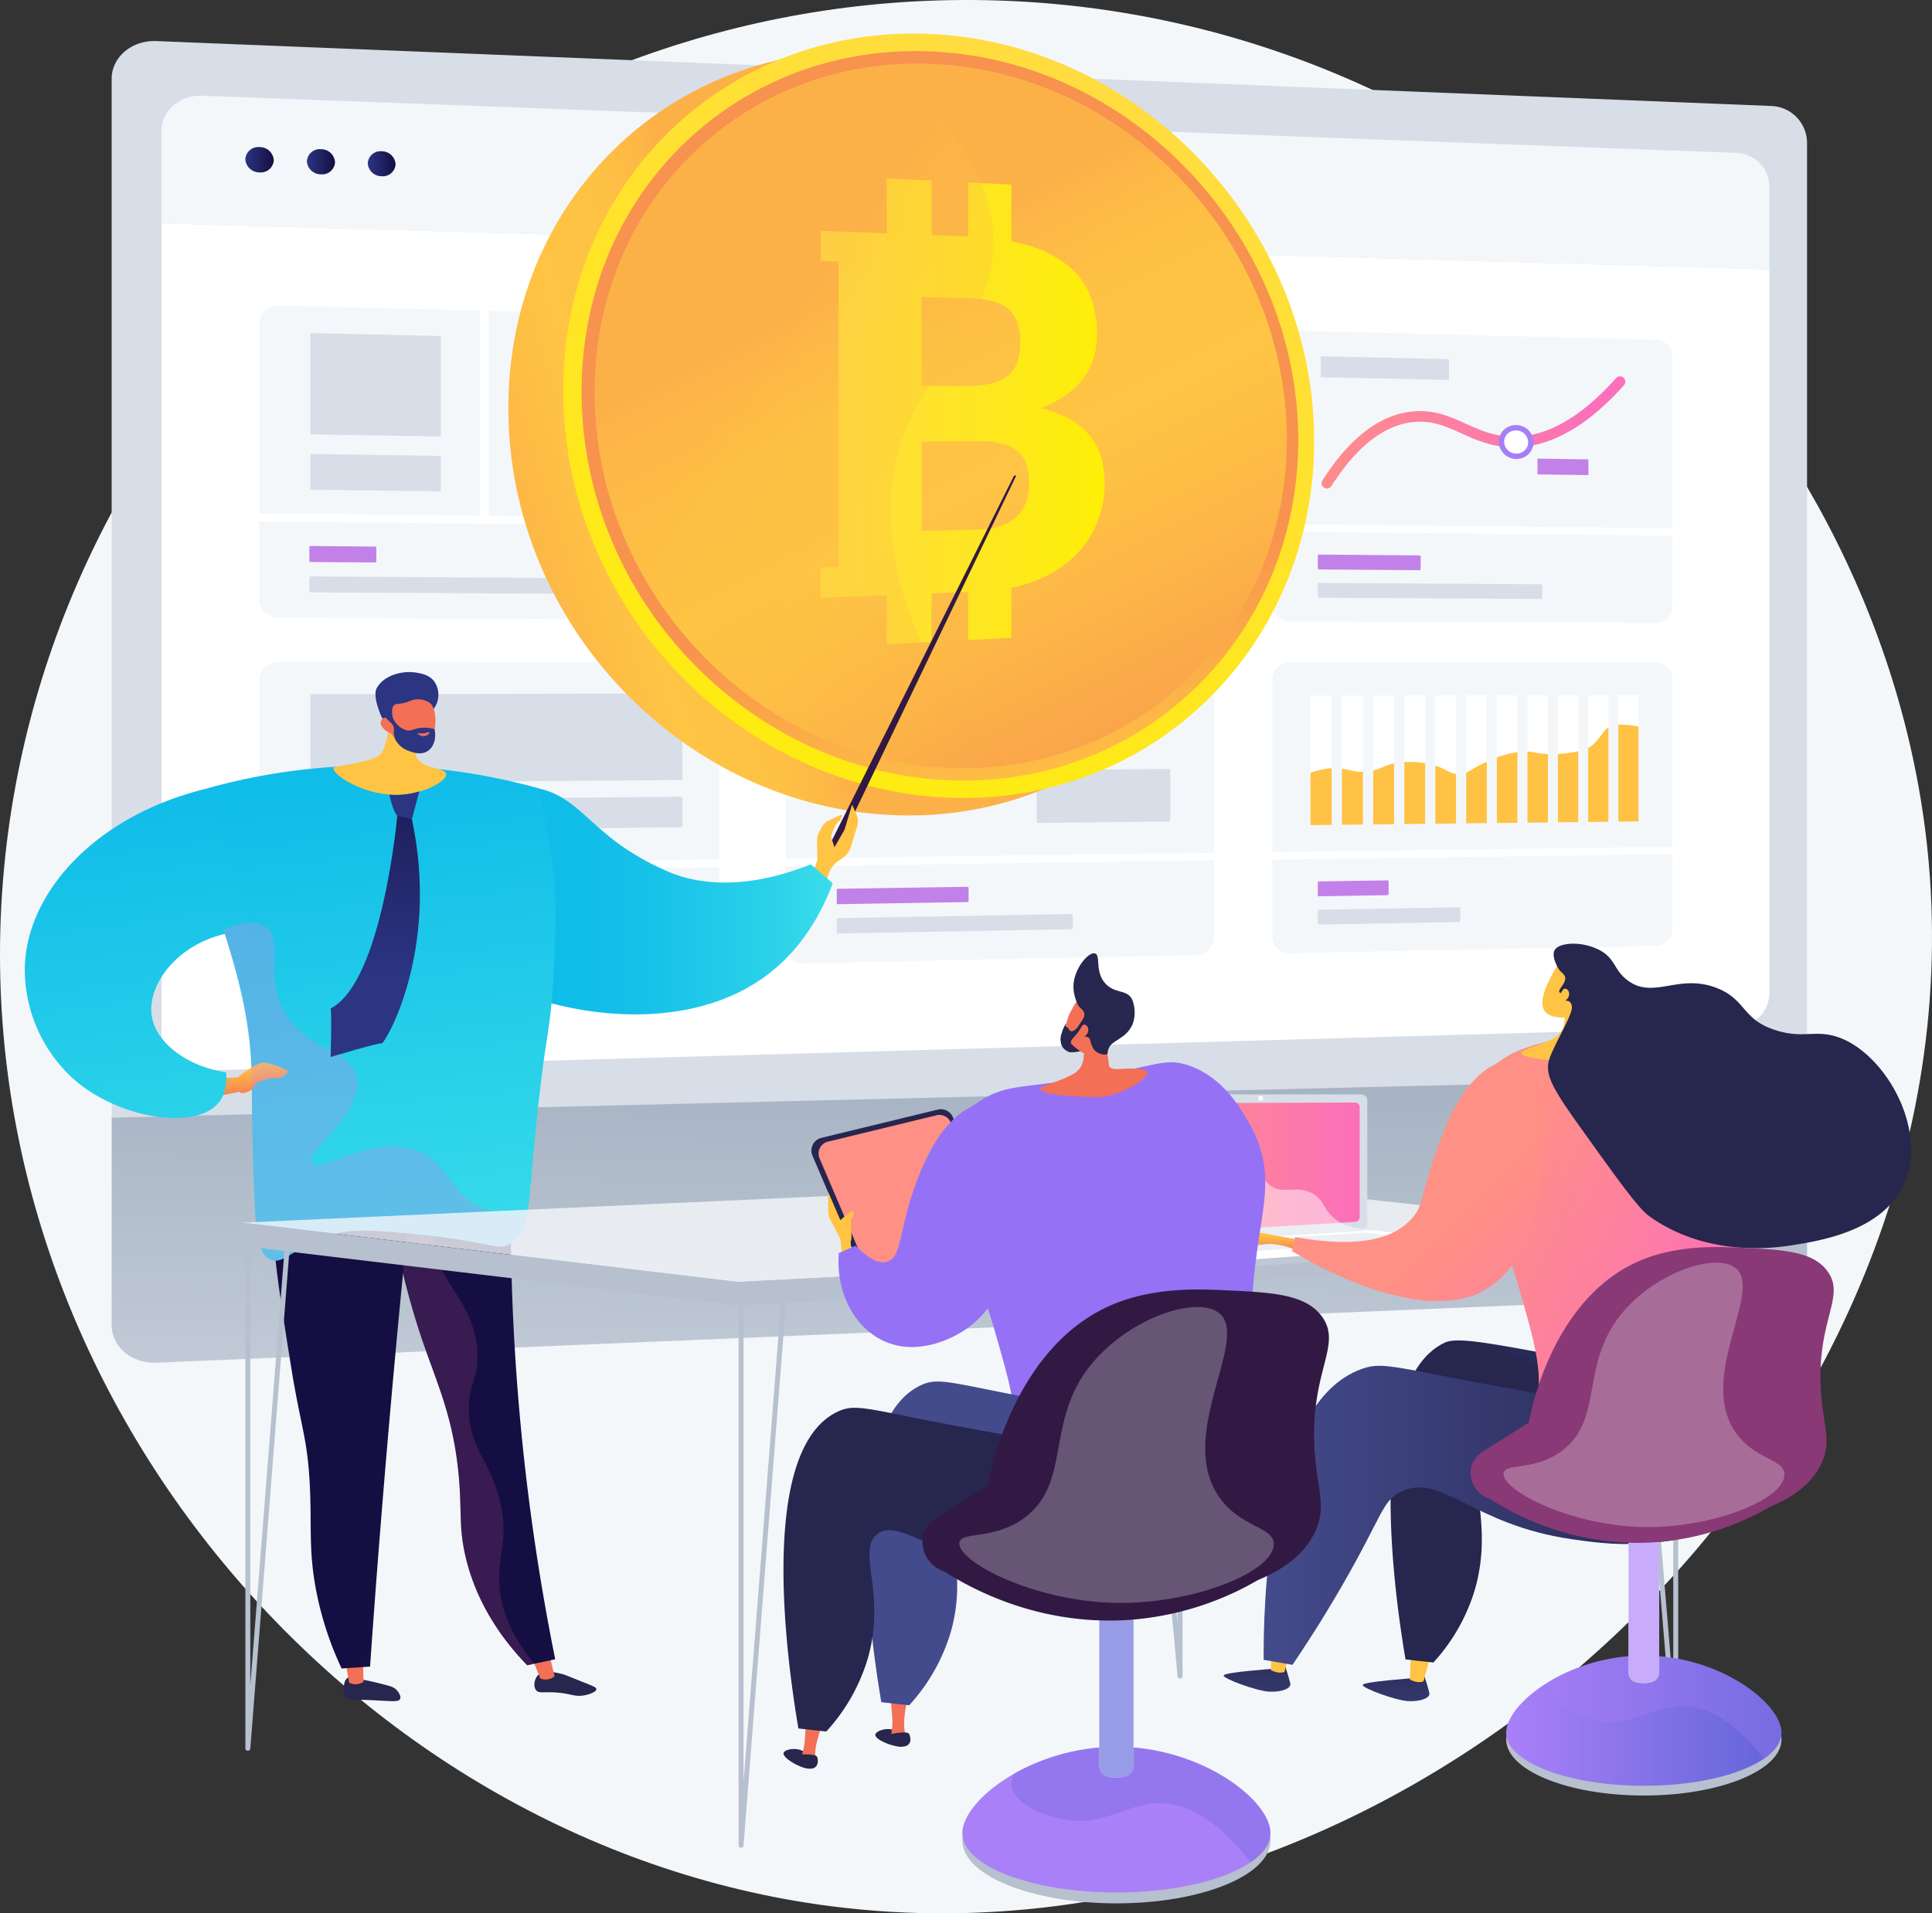 <svg xmlns="http://www.w3.org/2000/svg" xmlns:xlink="http://www.w3.org/1999/xlink" width="530" height="525.002" viewBox="0 0 530 525.002">
  <rect x="0" y="0" width="530" height="525.002" fill="#333333" stroke="none"/>
  <defs>
    <linearGradient id="linear-gradient" y1="0.5" x2="1" y2="0.5" gradientUnits="objectBoundingBox">
      <stop offset="0" stop-color="#2b3582"/>
      <stop offset="1" stop-color="#150e42"/>
    </linearGradient>
    <linearGradient id="linear-gradient-2" x1="0" y1="0.5" x2="1" y2="0.5" xlink:href="#linear-gradient"/>
    <linearGradient id="linear-gradient-3" x1="0" y1="0.5" x2="1" y2="0.5" xlink:href="#linear-gradient"/>
    <linearGradient id="linear-gradient-4" x1="-0.098" y1="1.141" x2="0.896" y2="1.141" gradientUnits="objectBoundingBox">
      <stop offset="0" stop-color="#ff9085"/>
      <stop offset="1" stop-color="#fb6fbb"/>
    </linearGradient>
    <linearGradient id="linear-gradient-5" x1="-0.185" y1="0.949" x2="0.809" y2="0.949" xlink:href="#linear-gradient-4"/>
    <clipPath id="clip-path">
      <path id="Path_35395" data-name="Path 35395" d="M1730.256,1715.043v19.191l50.308.61v-24.509c-13.338-6.247-20.842-5.7-25.247-3.987-4.951,1.928-7.817,6.05-16.065,7.911A34.63,34.63,0,0,1,1730.256,1715.043Z" fill="none"/>
    </clipPath>
    <linearGradient id="linear-gradient-6" x1="-1.64" y1="0.633" x2="2.574" y2="2.359" xlink:href="#linear-gradient-4"/>
    <linearGradient id="linear-gradient-7" x1="-2.263" y1="0.435" x2="1.926" y2="1.592" xlink:href="#linear-gradient-4"/>
    <linearGradient id="linear-gradient-8" x1="-3.27" y1="0.133" x2="0.943" y2="1.441" xlink:href="#linear-gradient-4"/>
    <clipPath id="clip-path-2">
      <path id="Path_35422" data-name="Path 35422" d="M1944.889,1812.948c4.955-3.181,8.922-3.776,11.708-3.682,3.526.119,4.658,1.324,8.479.916,3.9-.416,4.2-1.829,8.554-2.443a24.518,24.518,0,0,1,8.4.375c4.985,1.094,5.178,2.824,8.254,2.744,2.836-.073,3.046-1.555,8.661-3.827a26.131,26.131,0,0,1,8.4-2.308c3.57-.255,3.824.7,8.362.7a36.532,36.532,0,0,0,8.215-1.012c4.835-1.073,5.459-6.522,8.723-6.946a19.694,19.694,0,0,1,8.681.911v27.615L1945,1827.129Q1944.946,1820.038,1944.889,1812.948Z" fill="none"/>
    </clipPath>
    <linearGradient id="linear-gradient-9" x1="-0.075" y1="1.352" x2="0.919" y2="1.352" xlink:href="#linear-gradient-4"/>
    <linearGradient id="linear-gradient-10" x1="0.367" y1="1.959" x2="0.585" y2="-0.596" gradientUnits="objectBoundingBox">
      <stop offset="0.011" stop-color="#d8dee8"/>
      <stop offset="1" stop-color="#97a6b7"/>
    </linearGradient>
    <linearGradient id="linear-gradient-11" x1="0.329" y1="0.554" x2="-0.255" y2="0.738" gradientUnits="objectBoundingBox">
      <stop offset="0" stop-color="#fcb148"/>
      <stop offset="0.052" stop-color="#fdb946"/>
      <stop offset="0.142" stop-color="#fec144"/>
      <stop offset="0.318" stop-color="#ffc444"/>
      <stop offset="0.485" stop-color="#fdb946"/>
      <stop offset="0.775" stop-color="#f99c4c"/>
      <stop offset="0.866" stop-color="#f8924f"/>
      <stop offset="1" stop-color="#f8924f"/>
    </linearGradient>
    <linearGradient id="linear-gradient-12" x1="0.727" y1="0.007" x2="0.207" y2="1.135" gradientUnits="objectBoundingBox">
      <stop offset="0" stop-color="#ffdb44"/>
      <stop offset="1" stop-color="#feef06"/>
    </linearGradient>
    <linearGradient id="linear-gradient-13" x1="0.636" y1="1.231" x2="0.531" y2="0.666" xlink:href="#linear-gradient-11"/>
    <linearGradient id="linear-gradient-14" x1="0.409" y1="0.31" x2="0.858" y2="1.247" xlink:href="#linear-gradient-11"/>
    <linearGradient id="linear-gradient-15" x1="0" y1="0.5" x2="1" y2="0.5" xlink:href="#linear-gradient-12"/>
    <linearGradient id="linear-gradient-16" x1="0.464" y1="0.369" x2="1.215" y2="1.306" xlink:href="#linear-gradient-11"/>
    <linearGradient id="linear-gradient-17" x1="-37.911" y1="-8.026" x2="-39.605" y2="-7.015" gradientUnits="objectBoundingBox">
      <stop offset="0" stop-color="#311944"/>
      <stop offset="1" stop-color="#a03976"/>
    </linearGradient>
    <linearGradient id="linear-gradient-18" x1="-179.522" y1="-39.286" x2="-183.425" y2="-37.418" gradientUnits="objectBoundingBox">
      <stop offset="0" stop-color="#ffc444"/>
      <stop offset="0.996" stop-color="#f36f56"/>
    </linearGradient>
    <linearGradient id="linear-gradient-19" x1="0.396" y1="0.5" x2="1.396" y2="0.5" gradientUnits="objectBoundingBox">
      <stop offset="0" stop-color="#10bde9"/>
      <stop offset="0.183" stop-color="#17c2e9"/>
      <stop offset="0.454" stop-color="#2bd1e9"/>
      <stop offset="0.778" stop-color="#4beae9"/>
      <stop offset="1" stop-color="#66ffe9"/>
    </linearGradient>
    <linearGradient id="linear-gradient-20" x1="-46.831" y1="13.252" x2="-45.841" y2="13.252" gradientUnits="objectBoundingBox">
      <stop offset="0" stop-color="#444b8c"/>
      <stop offset="0.996" stop-color="#26264f"/>
    </linearGradient>
    <linearGradient id="linear-gradient-21" x1="-228.906" y1="5.175" x2="-227.599" y2="3.376" xlink:href="#linear-gradient-18"/>
    <linearGradient id="linear-gradient-22" x1="-61.282" y1="17.166" x2="-60.316" y2="17.166" xlink:href="#linear-gradient-20"/>
    <linearGradient id="linear-gradient-23" x1="-181.756" y1="10.631" x2="-180.697" y2="8.742" xlink:href="#linear-gradient-18"/>
    <linearGradient id="linear-gradient-24" x1="8.424" y1="0.24" x2="7.496" y2="-0.423" xlink:href="#linear-gradient"/>
    <linearGradient id="linear-gradient-25" x1="9.425" y1="0.248" x2="8.369" y2="-0.425" gradientUnits="objectBoundingBox">
      <stop offset="0" stop-color="#311944"/>
      <stop offset="1" stop-color="#893976"/>
    </linearGradient>
    <linearGradient id="linear-gradient-26" x1="2.015" y1="1.092" x2="0.922" y2="0.441" xlink:href="#linear-gradient"/>
    <linearGradient id="linear-gradient-27" x1="0.491" y1="0.042" x2="0.651" y2="2.065" gradientUnits="objectBoundingBox">
      <stop offset="0" stop-color="#10bde9"/>
      <stop offset="1" stop-color="#66ffe9"/>
    </linearGradient>
    <linearGradient id="linear-gradient-28" x1="18.562" y1="-25.884" x2="18.618" y2="-27.654" xlink:href="#linear-gradient-18"/>
    <linearGradient id="linear-gradient-29" x1="-96.837" y1="-11.412" x2="-97.514" y2="-12.962" xlink:href="#linear-gradient"/>
    <linearGradient id="linear-gradient-30" x1="-19.445" y1="-15.27" x2="-19.481" y2="-12.108" xlink:href="#linear-gradient-18"/>
    <linearGradient id="linear-gradient-31" x1="-115.054" y1="-16.153" x2="-115.858" y2="-18.281" xlink:href="#linear-gradient"/>
    <linearGradient id="linear-gradient-32" x1="-513.011" y1="-227.29" x2="-512.827" y2="-222.391" gradientUnits="objectBoundingBox">
      <stop offset="0" stop-color="#ffc444"/>
      <stop offset="1" stop-color="#f36f56"/>
    </linearGradient>
    <linearGradient id="linear-gradient-33" x1="0.422" y1="0.122" x2="0.581" y2="1.149" xlink:href="#linear-gradient-18"/>
    <linearGradient id="linear-gradient-34" x1="0.459" y1="0.035" x2="0.728" y2="3.081" xlink:href="#linear-gradient-27"/>
    <linearGradient id="linear-gradient-35" x1="0.443" y1="-0.402" x2="0.644" y2="2.561" gradientUnits="objectBoundingBox">
      <stop offset="0.004" stop-color="#e38ddd"/>
      <stop offset="1" stop-color="#9571f6"/>
    </linearGradient>
    <linearGradient id="linear-gradient-36" x1="357.015" y1="-2.676" x2="357.312" y2="2.001" xlink:href="#linear-gradient"/>
    <linearGradient id="linear-gradient-37" x1="119.739" y1="0.663" x2="119.739" y2="-0.546" xlink:href="#linear-gradient"/>
    <linearGradient id="linear-gradient-38" x1="0" y1="0.5" x2="1" y2="0.5" xlink:href="#linear-gradient-4"/>
    <linearGradient id="linear-gradient-39" x1="34.602" y1="-2.57" x2="34.769" y2="2.836" gradientUnits="objectBoundingBox">
      <stop offset="0.004" stop-color="#26264f"/>
      <stop offset="1" stop-color="#444b8c"/>
    </linearGradient>
    <linearGradient id="linear-gradient-40" x1="-85.979" y1="-25.83" x2="-86.094" y2="-32.329" xlink:href="#linear-gradient-18"/>
    <linearGradient id="linear-gradient-41" x1="34.602" y1="-2.57" x2="34.769" y2="2.836" xlink:href="#linear-gradient-39"/>
    <linearGradient id="linear-gradient-42" x1="-85.971" y1="-24.912" x2="-86.086" y2="-31.41" xlink:href="#linear-gradient-18"/>
    <linearGradient id="linear-gradient-43" x1="0.74" y1="-0.103" x2="0.57" y2="0.191" xlink:href="#linear-gradient-20"/>
    <linearGradient id="linear-gradient-44" x1="0" y1="0.5" x2="1" y2="0.5" xlink:href="#linear-gradient-20"/>
    <linearGradient id="linear-gradient-45" x1="0.155" y1="0.296" x2="0.802" y2="0.712" xlink:href="#linear-gradient-4"/>
    <linearGradient id="linear-gradient-46" x1="0.521" y1="0.074" x2="0.461" y2="1.199" xlink:href="#linear-gradient-18"/>
    <linearGradient id="linear-gradient-47" x1="112.44" y1="-14.091" x2="113.621" y2="-12.543" xlink:href="#linear-gradient-18"/>
    <linearGradient id="linear-gradient-48" x1="1218.209" y1="-115.387" x2="1232.53" y2="-101.599" xlink:href="#linear-gradient-18"/>
    <linearGradient id="linear-gradient-49" x1="-0.124" y1="0.253" x2="0.63" y2="0.79" xlink:href="#linear-gradient-4"/>
    <linearGradient id="linear-gradient-50" x1="0.672" y1="0.619" x2="1.587" y2="1.527" xlink:href="#linear-gradient-4"/>
    <linearGradient id="linear-gradient-51" x1="-437.433" y1="-81.687" x2="-436.382" y2="-80.238" xlink:href="#linear-gradient-20"/>
    <linearGradient id="linear-gradient-52" x1="-843.44" y1="66.088" x2="-843.44" y2="64.672" xlink:href="#linear-gradient-18"/>
    <linearGradient id="linear-gradient-53" x1="-554.587" y1="-101.286" x2="-553.254" y2="-99.498" xlink:href="#linear-gradient-20"/>
    <linearGradient id="linear-gradient-54" x1="-434.748" y1="-0.515" x2="-433.654" y2="0.793" xlink:href="#linear-gradient-20"/>
    <linearGradient id="linear-gradient-55" x1="-604.694" y1="96.513" x2="-604.694" y2="95.149" xlink:href="#linear-gradient-18"/>
    <linearGradient id="linear-gradient-56" x1="-540.889" y1="-1.298" x2="-539.529" y2="0.479" xlink:href="#linear-gradient-20"/>
    <linearGradient id="linear-gradient-57" x1="-110.832" y1="0.526" x2="-111.133" y2="-0.06" xlink:href="#linear-gradient-4"/>
    <linearGradient id="linear-gradient-58" x1="-820.963" y1="0.168" x2="-821.653" y2="1.411" xlink:href="#linear-gradient-18"/>
    <linearGradient id="linear-gradient-59" x1="-62.999" y1="0.278" x2="-62.386" y2="0.68" xlink:href="#linear-gradient-35"/>
    <linearGradient id="linear-gradient-60" x1="-75.84" y1="39.471" x2="-74.66" y2="41.019" xlink:href="#linear-gradient-18"/>
    <linearGradient id="linear-gradient-61" x1="-827.07" y1="311.893" x2="-812.75" y2="325.68" xlink:href="#linear-gradient-18"/>
    <linearGradient id="linear-gradient-62" x1="-77.816" y1="0.253" x2="-77.063" y2="0.79" xlink:href="#linear-gradient-35"/>
    <linearGradient id="linear-gradient-63" x1="-114.97" y1="0.574" x2="-113.848" y2="1.364" xlink:href="#linear-gradient-35"/>
    <linearGradient id="linear-gradient-64" x1="-50.108" y1="0.132" x2="-50.512" y2="0.499" xlink:href="#linear-gradient-20"/>
    <linearGradient id="linear-gradient-65" x1="-50.778" y1="0.5" x2="-49.778" y2="0.5" xlink:href="#linear-gradient-20"/>
    <linearGradient id="linear-gradient-66" x1="34.494" y1="0.5" x2="35.494" y2="0.5" gradientUnits="objectBoundingBox">
      <stop offset="0" stop-color="#aa80f9"/>
      <stop offset="0.996" stop-color="#6165d7"/>
    </linearGradient>
    <linearGradient id="linear-gradient-67" x1="-87.243" y1="0.5" x2="-86.243" y2="0.5" xlink:href="#linear-gradient-66"/>
    <linearGradient id="linear-gradient-68" x1="-659.368" y1="0.5" x2="-658.368" y2="0.5" xlink:href="#linear-gradient-66"/>
    <linearGradient id="linear-gradient-69" x1="-54.687" y1="1.084" x2="-54.841" y2="0.837" xlink:href="#linear-gradient-25"/>
    <linearGradient id="linear-gradient-70" x1="0" y1="0.5" x2="1" y2="0.5" xlink:href="#linear-gradient-66"/>
    <linearGradient id="linear-gradient-71" x1="1.171" y1="0.5" x2="2.171" y2="0.5" xlink:href="#linear-gradient-66"/>
    <linearGradient id="linear-gradient-72" x1="8.851" y1="0.5" x2="9.851" y2="0.5" xlink:href="#linear-gradient-66"/>
    <linearGradient id="linear-gradient-73" x1="1.642" y1="1.084" x2="1.487" y2="0.837" xlink:href="#linear-gradient-25"/>
  </defs>
  <g id="ABOUT_PLATINUM" data-name="ABOUT PLATINUM" transform="translate(-1590 -1598.48)">
    <path id="Path_35351" data-name="Path 35351" d="M1863.247,1598.6c-135.678-4.082-253.2,96.225-270.96,227.841-19.413,143.9,87.437,273.383,218.912,294.121,163.533,25.795,322.151-123.43,307.909-285.317C2108.378,1713.278,2001.166,1602.749,1863.247,1598.6Z" fill="#f4f7fa"/>
    <path id="Path_35352" data-name="Path 35352" d="M2085.72,1895.492V1637.571a10.168,10.168,0,0,0-9.7-10.006l-443.113-17.813c-6.743-.271-12.277,4.389-12.277,10.355v285.042Z" fill="#d8dee8"/>
    <path id="Path_35353" data-name="Path 35353" d="M1634.336,1659.777v222.658c0,5.557,5.137,9.959,11.4,9.78l420.542-11.959a9.407,9.407,0,0,0,9.115-9.272V1672.4Z" fill="#fff"/>
    <path id="Path_35354" data-name="Path 35354" d="M2075.392,1672.4v-22.79a9.315,9.315,0,0,0-8.928-9.161l-420.962-15.7c-6.134-.229-11.166,4.037-11.166,9.481v25.553Z" fill="#f4f7fa"/>
    <g id="Group_26086" data-name="Group 26086">
      <path id="Path_35355" data-name="Path 35355" d="M1665.108,1642.441a3.563,3.563,0,0,1-3.9,3.341,3.856,3.856,0,0,1-3.908-3.6,3.563,3.563,0,0,1,3.908-3.341A3.856,3.856,0,0,1,1665.108,1642.441Z" fill="url(#linear-gradient)"/>
      <path id="Path_35356" data-name="Path 35356" d="M1681.908,1642.993a3.528,3.528,0,0,1-3.852,3.322,3.819,3.819,0,0,1-3.862-3.576,3.528,3.528,0,0,1,3.862-3.321A3.818,3.818,0,0,1,1681.908,1642.993Z" fill="url(#linear-gradient-2)"/>
      <path id="Path_35357" data-name="Path 35357" d="M1698.514,1643.538a3.5,3.5,0,0,1-3.808,3.3,3.784,3.784,0,0,1-3.817-3.554,3.5,3.5,0,0,1,3.817-3.3A3.785,3.785,0,0,1,1698.514,1643.538Z" fill="url(#linear-gradient-3)"/>
    </g>
    <g id="Group_26123" data-name="Group 26123">
      <g id="Group_26093" data-name="Group 26093">
        <g id="Group_26087" data-name="Group 26087">
          <path id="Path_35358" data-name="Path 35358" d="M2044.177,1769.392l-100.253-.359a4.775,4.775,0,0,1-4.857-4.661v-70.661a4.616,4.616,0,0,1,4.857-4.523l100.253,2.481a4.687,4.687,0,0,1,4.59,4.622V1764.9A4.529,4.529,0,0,1,2044.177,1769.392Z" fill="#f4f7fa"/>
          <path id="Path_35359" data-name="Path 35359" d="M1938.568,1742.288v2.048l110.664,1.119v-1.988Z" fill="#fff"/>
        </g>
        <g id="Group_26088" data-name="Group 26088">
          <path id="Path_35360" data-name="Path 35360" d="M1979.4,1754.934l-27.561-.2a.325.325,0,0,1-.328-.317v-3.456a.319.319,0,0,1,.328-.312l27.561.233a.322.322,0,0,1,.324.316v3.429A.315.315,0,0,1,1979.4,1754.934Z" fill="#c281e8"/>
          <path id="Path_35361" data-name="Path 35361" d="M2012.773,1762.822l-60.936-.325a.323.323,0,0,1-.328-.316v-3.456a.319.319,0,0,1,.328-.312l60.936.39a.317.317,0,0,1,.318.312v3.4A.312.312,0,0,1,2012.773,1762.822Z" fill="#d8dee8"/>
        </g>
        <g id="Group_26092" data-name="Group 26092">
          <g id="Group_26090" data-name="Group 26090">
            <path id="Path_35362" data-name="Path 35362" d="M1954.005,1732.527a1.456,1.456,0,0,1-1.225-2.239c7.536-11.8,15.951-18.173,25.008-18.932,5.765-.484,10.1,1.477,14.3,3.374,3.712,1.677,7.55,3.412,12.565,3.559,9.285.271,18.936-5.126,28.669-16.043a1.455,1.455,0,0,1,2.173,1.937c-10.332,11.589-20.759,17.286-30.927,17.016-5.6-.165-9.706-2.021-13.678-3.816-4.034-1.824-7.843-3.544-12.855-3.126-8.1.679-15.775,6.6-22.8,17.6A1.456,1.456,0,0,1,1954.005,1732.527Z" fill="url(#linear-gradient-4)"/>
            <g id="Group_26089" data-name="Group 26089">
              <path id="Path_35363" data-name="Path 35363" d="M2009.955,1719.834a3.894,3.894,0,0,1-4.024,3.848,4.055,4.055,0,0,1-4.032-3.984,3.893,3.893,0,0,1,4.032-3.848A4.056,4.056,0,0,1,2009.955,1719.834Z" fill="#fff"/>
              <path id="Path_35364" data-name="Path 35364" d="M2006,1724.42h-.08a4.8,4.8,0,0,1-4.758-4.721,4.5,4.5,0,0,1,1.361-3.237,4.749,4.749,0,0,1,3.422-1.349,4.8,4.8,0,0,1,4.749,4.722,4.508,4.508,0,0,1-1.358,3.234A4.715,4.715,0,0,1,2006,1724.42Zm-.144-7.832a3.254,3.254,0,0,0-2.3.925,3.042,3.042,0,0,0-.92,2.185,3.319,3.319,0,0,0,3.307,3.246,3.26,3.26,0,0,0,2.356-.928,3.039,3.039,0,0,0,.918-2.182,3.32,3.32,0,0,0-3.3-3.246Z" fill="#a67ff7"/>
            </g>
          </g>
          <g id="Group_26091" data-name="Group 26091">
            <path id="Path_35365" data-name="Path 35365" d="M1987.5,1702.743l-35.2-.753v-5.768l35.2.807Z" fill="#d8dee8"/>
          </g>
          <path id="Path_35366" data-name="Path 35366" d="M2025.745,1728.851l-13.974-.2v-4.338l13.974.22Z" fill="#c281e8"/>
        </g>
      </g>
      <g id="Group_26097" data-name="Group 26097">
        <g id="Group_26094" data-name="Group 26094">
          <path id="Path_35367" data-name="Path 35367" d="M1782.014,1863.384l-115.306,2.37c-3.09.064-5.6-2.116-5.6-4.87v-75.861c0-2.753,2.508-4.984,5.6-4.982l115.306.071a5.066,5.066,0,0,1,5.268,4.833v73.5A5.189,5.189,0,0,1,1782.014,1863.384Z" fill="#f4f7fa"/>
          <path id="Path_35368" data-name="Path 35368" d="M1787.492,1834.282l-127.006,1.673v2.2l127.006-1.742Z" fill="#fff"/>
        </g>
        <g id="Group_26095" data-name="Group 26095">
          <path id="Path_35369" data-name="Path 35369" d="M1777.206,1812.507l-102.069.777v-24.333l102.069-.162Z" fill="#d8dee8"/>
          <path id="Path_35370" data-name="Path 35370" d="M1777.206,1825.463l-102.069,1.113v-8.588l102.069-.9Z" fill="#d8dee8"/>
        </g>
        <g id="Group_26096" data-name="Group 26096">
          <path id="Path_35371" data-name="Path 35371" d="M1707.454,1848.436l-32.212.53a.352.352,0,0,1-.378-.332v-3.709a.367.367,0,0,1,.378-.344l32.212-.494a.349.349,0,0,1,.373.329v3.679A.362.362,0,0,1,1707.454,1848.436Z" fill="#d8dee8"/>
          <path id="Path_35372" data-name="Path 35372" d="M1737.517,1856.151l-62.275,1.152a.351.351,0,0,1-.378-.33v-3.71a.367.367,0,0,1,.378-.344l62.275-1.085a.343.343,0,0,1,.367.326v3.652A.359.359,0,0,1,1737.517,1856.151Z" fill="#d8dee8"/>
        </g>
      </g>
      <g id="Group_26102" data-name="Group 26102">
        <g id="Group_26098" data-name="Group 26098">
          <path id="Path_35373" data-name="Path 35373" d="M1918.132,1768.941l-107.355-.384a5.042,5.042,0,0,1-5.206-4.826v-73.159a4.874,4.874,0,0,1,5.206-4.679l107.355,2.657a4.936,4.936,0,0,1,4.911,4.785v70.96A4.77,4.77,0,0,1,1918.132,1768.941Z" fill="#f4f7fa"/>
          <path id="Path_35374" data-name="Path 35374" d="M1923.666,1742.129l-118.282-1.26v2.12l118.282,1.2Z" fill="#fff"/>
          <path id="Path_35375" data-name="Path 35375" d="M1876.413,1687v56.109l2.215.023v-56.077Z" fill="#fff"/>
        </g>
        <g id="Group_26099" data-name="Group 26099">
          <path id="Path_35376" data-name="Path 35376" d="M1861.593,1754.064l-41.7-.308a.342.342,0,0,1-.352-.328v-3.577a.336.336,0,0,1,.352-.323l41.7.354a.337.337,0,0,1,.345.325v3.537A.331.331,0,0,1,1861.593,1754.064Z" fill="#c281e8"/>
          <path id="Path_35377" data-name="Path 35377" d="M1872.758,1762.076l-52.861-.281a.342.342,0,0,1-.352-.328v-3.576a.337.337,0,0,1,.352-.324l52.861.339a.334.334,0,0,1,.342.324v3.527A.33.33,0,0,1,1872.758,1762.076Z" fill="#d8dee8"/>
        </g>
        <g id="Group_26100" data-name="Group 26100">
          <path id="Path_35378" data-name="Path 35378" d="M1916.879,1707.274l-32.21-.638v-11.965l32.21.739Z" fill="#d8dee8"/>
          <path id="Path_35379" data-name="Path 35379" d="M1916.879,1735.836l-32.21-.4v-23.708l32.21.6Z" fill="#d8dee8"/>
        </g>
        <g id="Group_26101" data-name="Group 26101">
          <path id="Path_35380" data-name="Path 35380" d="M1840.5,1706.388c5,.1,9.061,3.961,9.061,8.611a7.82,7.82,0,0,1-.9,3.627l10.575,4.785a17.95,17.95,0,0,0,1.982-8.208c0-10.632-9.267-19.489-20.719-19.747h-.089v10.935C1840.441,1706.391,1840.47,1706.388,1840.5,1706.388Z" fill="#fff"/>
          <path id="Path_35381" data-name="Path 35381" d="M1848.662,1718.626a8.969,8.969,0,0,1-8.162,4.667c-5.015-.077-9.1-3.94-9.1-8.611,0-4.644,4.041-8.344,9.015-8.291v-10.935c-11.479-.212-20.854,8.3-20.854,19.019,0,10.746,9.423,19.606,20.943,19.75a20.575,20.575,0,0,0,18.737-10.814Z" fill="url(#linear-gradient-5)"/>
        </g>
      </g>
      <g id="Group_26110" data-name="Group 26110">
        <g id="Group_26103" data-name="Group 26103">
          <path id="Path_35382" data-name="Path 35382" d="M1787.282,1763.643a5.041,5.041,0,0,1-5.268,4.811l-115.306-.413c-3.09-.011-5.6-2.252-5.6-5.005v-75.861c0-2.754,2.508-4.923,5.6-4.847l115.306,2.853a5.217,5.217,0,0,1,5.268,4.961Z" fill="#f4f7fa"/>
          <path id="Path_35383" data-name="Path 35383" d="M1787.492,1740.678l-127.006-1.353v2.2l127.006,1.284Z" fill="#fff"/>
          <path id="Path_35384" data-name="Path 35384" d="M1721.724,1683.152v58.37l2.4.025v-58.335Z" fill="#fff"/>
        </g>
        <g id="Group_26104" data-name="Group 26104">
          <path id="Path_35385" data-name="Path 35385" d="M1710.951,1718.25l-35.813-.575v-27.809l35.813.821Z" fill="#d8dee8"/>
          <path id="Path_35386" data-name="Path 35386" d="M1710.951,1733.305l-35.813-.44v-9.815l35.813.527Z" fill="#d8dee8"/>
        </g>
        <g id="Group_26105" data-name="Group 26105">
          <path id="Path_35387" data-name="Path 35387" d="M1692.864,1752.818l-17.622-.13a.363.363,0,0,1-.378-.341v-3.709a.356.356,0,0,1,.378-.335l17.622.149a.361.361,0,0,1,.375.34v3.692A.355.355,0,0,1,1692.864,1752.818Z" fill="#c281e8"/>
          <path id="Path_35388" data-name="Path 35388" d="M1745.379,1761.4l-70.137-.374a.362.362,0,0,1-.378-.34v-3.709a.356.356,0,0,1,.378-.335l70.137.449a.352.352,0,0,1,.365.334v3.645A.347.347,0,0,1,1745.379,1761.4Z" fill="#d8dee8"/>
        </g>
        <g id="Group_26109" data-name="Group 26109">
          <path id="Path_35389" data-name="Path 35389" d="M1744.27,1733.026l-10.049-.125v-41.68l10.049.231Z" fill="#fff"/>
          <path id="Path_35390" data-name="Path 35390" d="M1760.995,1733.234l-9.964-.124v-41.5l9.964.229Z" fill="#fff"/>
          <path id="Path_35391" data-name="Path 35391" d="M1777.579,1733.441l-9.881-.123v-41.329l9.881.227Z" fill="#fff"/>
          <g id="Group_26108" data-name="Group 26108">
            <g id="Group_26107" data-name="Group 26107" clip-path="url(#clip-path)">
              <g id="Group_26106" data-name="Group 26106">
                <path id="Path_35392" data-name="Path 35392" d="M1744.27,1733.026l-10.049-.125v-21.646l10.049.18Z" fill="url(#linear-gradient-6)"/>
                <path id="Path_35393" data-name="Path 35393" d="M1760.995,1733.234l-9.964-.124v-31.873l9.964.2Z" fill="url(#linear-gradient-7)"/>
                <path id="Path_35394" data-name="Path 35394" d="M1777.579,1733.441l-9.881-.123v-28.086l9.881.193Z" fill="url(#linear-gradient-8)"/>
              </g>
            </g>
          </g>
        </g>
      </g>
      <g id="Group_26117" data-name="Group 26117">
        <g id="Group_26111" data-name="Group 26111">
          <path id="Path_35396" data-name="Path 35396" d="M2044.177,1858l-100.253,2.061a4.639,4.639,0,0,1-4.857-4.544v-70.661a4.75,4.75,0,0,1,4.857-4.64l100.253.061a4.553,4.553,0,0,1,4.59,4.511v68.609A4.663,4.663,0,0,1,2044.177,1858Z" fill="#f4f7fa"/>
          <path id="Path_35397" data-name="Path 35397" d="M1938.568,1832.292v2.048l110.664-1.518v-1.988Z" fill="#fff"/>
        </g>
        <g id="Group_26112" data-name="Group 26112">
          <path id="Path_35398" data-name="Path 35398" d="M1970.608,1844.11l-18.771.308a.315.315,0,0,1-.328-.309v-3.456a.327.327,0,0,1,.328-.319l18.771-.289a.314.314,0,0,1,.325.308v3.438A.326.326,0,0,1,1970.608,1844.11Z" fill="#c281e8"/>
          <path id="Path_35399" data-name="Path 35399" d="M1990.287,1851.473l-38.45.712a.315.315,0,0,1-.328-.309v-3.455a.329.329,0,0,1,.328-.321l38.45-.669a.309.309,0,0,1,.322.3v3.42A.323.323,0,0,1,1990.287,1851.473Z" fill="#d8dee8"/>
        </g>
        <g id="Group_26116" data-name="Group 26116">
          <path id="Path_35400" data-name="Path 35400" d="M1955.3,1824.826l-5.794.065v-35.505l5.794-.011Z" fill="#fff"/>
          <path id="Path_35401" data-name="Path 35401" d="M1963.9,1824.729l-5.767.065V1789.37l5.767-.01Z" fill="#fff"/>
          <path id="Path_35402" data-name="Path 35402" d="M1972.448,1824.633l-5.741.065v-35.343l5.741-.01Z" fill="#fff"/>
          <path id="Path_35403" data-name="Path 35403" d="M1980.961,1824.537l-5.715.064v-35.262l5.715-.01Z" fill="#fff"/>
          <path id="Path_35404" data-name="Path 35404" d="M1989.436,1824.442l-5.689.064v-35.182l5.689-.01Z" fill="#fff"/>
          <path id="Path_35405" data-name="Path 35405" d="M1997.873,1824.347l-5.663.064v-35.1l5.663-.01Z" fill="#fff"/>
          <path id="Path_35406" data-name="Path 35406" d="M2006.271,1824.253l-5.638.063v-35.023l5.638-.01Z" fill="#fff"/>
          <path id="Path_35407" data-name="Path 35407" d="M2014.631,1824.159l-5.613.063v-34.944l5.613-.01Z" fill="#fff"/>
          <path id="Path_35408" data-name="Path 35408" d="M2022.954,1824.065l-5.587.063v-34.865l5.587-.01Z" fill="#fff"/>
          <path id="Path_35409" data-name="Path 35409" d="M2031.24,1823.972l-5.562.063v-34.787l5.562-.01Z" fill="#fff"/>
          <path id="Path_35410" data-name="Path 35410" d="M2039.488,1823.879l-5.537.062v-34.709l5.537-.01Z" fill="#fff"/>
          <g id="Group_26115" data-name="Group 26115">
            <g id="Group_26114" data-name="Group 26114" clip-path="url(#clip-path-2)">
              <g id="Group_26113" data-name="Group 26113">
                <path id="Path_35411" data-name="Path 35411" d="M1955.3,1824.826l-5.794.065v-18.439l5.794-.037Z" fill="#ffc244"/>
                <path id="Path_35412" data-name="Path 35412" d="M1963.9,1824.729l-5.767.065v-27.2l5.767-.023Z" fill="#ffc244"/>
                <path id="Path_35413" data-name="Path 35413" d="M1972.448,1824.633l-5.741.065V1800.68l5.741-.028Z" fill="#ffc244"/>
                <path id="Path_35414" data-name="Path 35414" d="M1980.961,1824.537l-5.715.064v-24.229l5.715-.027Z" fill="#ffc244"/>
                <path id="Path_35415" data-name="Path 35415" d="M1989.436,1824.442l-5.689.064v-27.019l5.689-.023Z" fill="#ffc244"/>
                <path id="Path_35416" data-name="Path 35416" d="M1997.873,1824.347l-5.663.064v-23.854l5.663-.027Z" fill="#ffc244"/>
                <path id="Path_35417" data-name="Path 35417" d="M2006.271,1824.253l-5.638.063v-25.784l5.638-.024Z" fill="#ffc244"/>
                <path id="Path_35418" data-name="Path 35418" d="M2014.631,1824.159l-5.613.063v-23.153l5.613-.028Z" fill="#ffc244"/>
                <path id="Path_35419" data-name="Path 35419" d="M2022.954,1824.065l-5.587.063v-23.693l5.587-.027Z" fill="#ffc244"/>
                <path id="Path_35420" data-name="Path 35420" d="M2031.24,1823.972l-5.562.063V1797.32l5.562-.022Z" fill="#ffc244"/>
                <path id="Path_35421" data-name="Path 35421" d="M2039.488,1823.867l-5.537.074v-29.92l5.537-.029Z" fill="#ffc244"/>
              </g>
            </g>
          </g>
        </g>
      </g>
      <g id="Group_26122" data-name="Group 26122">
        <g id="Group_26118" data-name="Group 26118">
          <path id="Path_35423" data-name="Path 35423" d="M1918.132,1860.587l-107.355,2.206a4.9,4.9,0,0,1-5.206-4.7v-73.159a5.016,5.016,0,0,1,5.206-4.8l107.355.066a4.793,4.793,0,0,1,4.911,4.666v70.961A4.912,4.912,0,0,1,1918.132,1860.587Z" fill="#f4f7fa"/>
          <path id="Path_35424" data-name="Path 35424" d="M1923.666,1832.488l-118.282,1.558v2.12l118.282-1.622Z" fill="#fff"/>
        </g>
        <g id="Group_26119" data-name="Group 26119">
          <path id="Path_35425" data-name="Path 35425" d="M1855.37,1846l-35.473.584a.333.333,0,0,1-.352-.32v-3.577a.345.345,0,0,1,.352-.331l35.473-.545a.329.329,0,0,1,.346.317v3.544A.341.341,0,0,1,1855.37,1846Z" fill="#c281e8"/>
          <path id="Path_35426" data-name="Path 35426" d="M1883.957,1853.441l-64.06,1.186a.333.333,0,0,1-.352-.32v-3.576a.346.346,0,0,1,.352-.332l64.06-1.116a.324.324,0,0,1,.34.314v3.517A.338.338,0,0,1,1883.957,1853.441Z" fill="#d8dee8"/>
        </g>
        <g id="Group_26121" data-name="Group 26121">
          <path id="Path_35427" data-name="Path 35427" d="M1816.733,1814.2a1.456,1.456,0,0,1-1.278-2.15c4.033-7.442,8.584-11.472,13.526-11.977,3.079-.316,5.328.788,7.5,1.855,2.192,1.076,4.265,2.091,7.336,1.768a9.008,9.008,0,0,0,4.929-2.134,17.305,17.305,0,0,1,6.741-3.26,16.919,16.919,0,0,1,8.581.1,30.584,30.584,0,0,0,7.1.794,24.577,24.577,0,0,0,9.833-2.1,50.624,50.624,0,0,1,8.644-2.607,56.883,56.883,0,0,1,21.2-.08,1.456,1.456,0,0,1-.5,2.868,54.017,54.017,0,0,0-20.121.065,48.105,48.105,0,0,0-8.189,2.476,27.31,27.31,0,0,1-10.841,2.288,32.917,32.917,0,0,1-7.719-.854,14.192,14.192,0,0,0-7.3-.121,14.6,14.6,0,0,0-5.726,2.79,11.791,11.791,0,0,1-6.332,2.672c-3.912.411-6.574-.9-8.925-2.049-1.971-.968-3.679-1.8-5.921-1.573-3.927.4-7.717,3.924-11.264,10.469A1.455,1.455,0,0,1,1816.733,1814.2Z" fill="url(#linear-gradient-9)"/>
          <g id="Group_26120" data-name="Group 26120">
            <path id="Path_35428" data-name="Path 35428" d="M1911.066,1823.893l-36.664.4V1809.74l36.664-.26Z" fill="#d8dee8"/>
          </g>
          <path id="Path_35429" data-name="Path 35429" d="M1838.929,1792.222l-19.032.048a.339.339,0,0,1-.352-.325v-3.577a.339.339,0,0,1,.352-.326l19.032-.027a.335.335,0,0,1,.348.323v3.559A.338.338,0,0,1,1838.929,1792.222Z" fill="#d8dee8"/>
        </g>
      </g>
    </g>
    <path id="Path_35430" data-name="Path 35430" d="M1620.63,1905.149v56.926c0,5.967,5.534,10.614,12.277,10.329l443.113-18.733a10.2,10.2,0,0,0,9.7-10.026v-49.808Z" fill="url(#linear-gradient-10)"/>
    <g id="Group_26124" data-name="Group 26124">
      <path id="Path_35431" data-name="Path 35431" d="M1935.469,1724.314c0,55.738-43.584,99.584-99.289,97.874-57.972-1.78-106.728-51.848-106.728-111.763s48.756-103.408,106.728-97.371C1891.885,1618.854,1935.469,1668.576,1935.469,1724.314Z" fill="url(#linear-gradient-11)"/>
      <path id="Path_35432" data-name="Path 35432" d="M1950.521,1719.508c0,55.738-43.583,99.584-99.288,97.874-57.972-1.781-106.729-51.848-106.729-111.763s48.757-103.408,106.729-97.371C1906.938,1614.048,1950.521,1663.77,1950.521,1719.508Z" fill="url(#linear-gradient-12)"/>
      <path id="Path_35433" data-name="Path 35433" d="M1946.149,1719.213c0,53.284-41.7,95.128-94.916,93.405-55.28-1.79-101.693-49.571-101.693-106.659s46.413-98.612,101.693-92.948C1904.448,1618.463,1946.149,1665.93,1946.149,1719.213Z" fill="url(#linear-gradient-13)"/>
      <path id="Path_35434" data-name="Path 35434" d="M1943.018,1719c0,51.526-40.352,91.941-91.785,90.214-53.36-1.792-98.107-47.941-98.107-103.015s44.747-95.191,98.107-89.788C1902.666,1621.621,1943.018,1667.477,1943.018,1719Z" fill="url(#linear-gradient-14)"/>
      <path id="Path_35435" data-name="Path 35435" d="M1888.8,1717.832q-4.25-5.073-13.231-7.374a29.588,29.588,0,0,0,7.055-3.729,21.541,21.541,0,0,0,4.761-4.712,17.93,17.93,0,0,0,2.7-5.513,21.865,21.865,0,0,0,.858-6.138,29.116,29.116,0,0,0-1.87-10.653,20.284,20.284,0,0,0-6.018-8.276,31.291,31.291,0,0,0-10.827-5.571,46.279,46.279,0,0,0-4.777-1.2v-15.534l-11.869-.6v14.839l-10.033-.385v-14.958l-12.294-.617v15.1l-13.213-.507-4.9-.188v8.275l4.9.157v83.833l-4.9.164v8.275l4.9-.194,13.213-.525v13.418l12.294-.617v-13.288l10.033-.4v13.183l11.869-.6V1759.77a39.856,39.856,0,0,0,6.164-1.771,32.258,32.258,0,0,0,10.71-6.489,26.84,26.84,0,0,0,6.5-9.29,28.909,28.909,0,0,0,2.2-11.292Q1893.026,1722.876,1888.8,1717.832Zm-18.909-25.182a14.086,14.086,0,0,1-1.046,5.814,8.318,8.318,0,0,1-3.055,3.62,13.033,13.033,0,0,1-4.9,1.83,36.048,36.048,0,0,1-6.529.5l-11.542-.063V1680l12.97.322a29.606,29.606,0,0,1,6.354.757,10.818,10.818,0,0,1,4.38,2.1,8.456,8.456,0,0,1,2.544,3.733A17.207,17.207,0,0,1,1869.891,1692.65Zm1.835,42.72a10.165,10.165,0,0,1-2.088,4.079,11.382,11.382,0,0,1-4.231,3.019,18.777,18.777,0,0,1-7.03,1.312l-15.558.405v-24.552l15.429-.1a24.368,24.368,0,0,1,6.808.752,10.93,10.93,0,0,1,4.3,2.221,7.8,7.8,0,0,1,2.28,3.548,15.79,15.79,0,0,1,.663,4.748A18.628,18.628,0,0,1,1871.726,1735.37Z" fill="url(#linear-gradient-15)"/>
      <path id="Path_35436" data-name="Path 35436" d="M1834.623,1731.62c3.1-30.628,31.25-43.594,27.577-71.767-2.264-17.365-15.425-32-30.107-43.424-44.532,4.67-78.967,41.544-78.967,89.772,0,55.074,44.747,101.223,98.107,103.015a92.583,92.583,0,0,0,15.161-.74C1845.2,1787.388,1831.959,1757.934,1834.623,1731.62Z" opacity="0.3" fill="url(#linear-gradient-16)" style="mix-blend-mode: multiply;isolation: isolate"/>
    </g>
    <g id="Group_26125" data-name="Group 26125">
      <path id="Path_35437" data-name="Path 35437" d="M1809.164,1847.222l59.028-118.26.593.019-57.46,119.792Z" fill="url(#linear-gradient-17)"/>
      <path id="Path_35438" data-name="Path 35438" d="M1812.362,1840.019l1.867-5.622-.067-5.248a5.154,5.154,0,0,1,.661-2.591l.729-1.3a3.975,3.975,0,0,1,1.843-1.683l3.581-1.6a3.044,3.044,0,0,1-1.038,2.079c-.936.633-1.988,3.982-1.988,3.982l.97,2.94,2.735-4.783,2.1-6.914,1.237,2.763a4.316,4.316,0,0,1,.193,3l-1.694,5.636a6.176,6.176,0,0,1-2.529,3.388l-.8.527a7.3,7.3,0,0,0-3.177,4.8l-.853,4.719Z" fill="url(#linear-gradient-18)"/>
    </g>
    <path id="Path_35439" data-name="Path 35439" d="M1812.424,1835.645c-19.5,7.764-32.009,4.726-37.841,2.536a72.017,72.017,0,0,1-14.343-7.794c-9.914-7.126-13.8-14.216-23.568-15.753a22.849,22.849,0,0,0-5.315-.209c-14.1,1.247-29.787,19.9-27.769,32.307,3.5,21.508,63.377,43.659,96.259,19.717,10.585-7.707,15.885-18.381,18.588-25.63Z" fill="url(#linear-gradient-19)"/>
    <path id="Path_35440" data-name="Path 35440" d="M1685.132,2059.045c-.8.738-.853,2.461-.886,3.587a2.756,2.756,0,0,0,.045.928c.486,1.264,2.994,1.247,6.938,1.409,6.233.255,8.106.63,8.535-.321.4-.892-.784-2.239-.917-2.388-.717-.8-1.552-1.053-3.164-1.476-2.981-.784-4.988-1.19-5.595-1.314C1686.294,2058.7,1685.659,2058.561,1685.132,2059.045Z" fill="url(#linear-gradient-20)"/>
    <path id="Path_35441" data-name="Path 35441" d="M1689.5,2052.83l.243,7.095a3.838,3.838,0,0,1-3.968.276l-1.223-7.027Z" fill="url(#linear-gradient-21)"/>
    <path id="Path_35442" data-name="Path 35442" d="M1737.638,2058.065c-1.072,1.063-1.413,3.109-.587,4.17.812,1.043,2.153.365,5.836.672,3.945.329,4.927,1.317,7.652.72,1.1-.242,3.056-.867,3.061-1.644,0-.546-.957-.879-4.157-2.145-4.542-1.8-4.517-1.88-5.49-2.095C1741.508,2057.2,1739.053,2056.66,1737.638,2058.065Z" fill="url(#linear-gradient-22)"/>
    <path id="Path_35443" data-name="Path 35443" d="M1740.514,2051.755l1.63,6.7a3.844,3.844,0,0,1-3.936.578l-2.6-6.557Z" fill="url(#linear-gradient-23)"/>
    <path id="Path_35444" data-name="Path 35444" d="M1730.614,1906.424a618.51,618.51,0,0,0,11.7,147.352l-7.7,1.636c-6.1-6.325-13.686-16.174-16.881-29.69-1.982-8.388-.948-12.589-1.943-22.83-1.584-16.306-6.089-25.045-10.518-38.362a214.918,214.918,0,0,1-10.194-52.609Z" fill="url(#linear-gradient-24)"/>
    <path id="Path_35445" data-name="Path 35445" d="M1727.072,2010.042c-2.825-11.185-8.266-14.143-8.46-24.7-.137-7.468,2.547-8.079,2.369-15.227-.27-10.843-6.622-16.528-9.813-23.348-3.37-7.2-4.662-18.773,4.421-38.017l-20.5,3.172a214.918,214.918,0,0,0,10.194,52.609c4.429,13.317,8.934,22.056,10.518,38.362.995,10.241-.039,14.442,1.943,22.83,3.2,13.516,10.785,23.365,16.881,29.69l1.957-.416c-6.59-7.866-8.915-14.891-9.506-20.591C1726.109,2025.132,1729.919,2021.32,1727.072,2010.042Z" opacity="0.3" fill="url(#linear-gradient-25)" style="mix-blend-mode: multiply;isolation: isolate"/>
    <path id="Path_35446" data-name="Path 35446" d="M1704.977,1905.038q-4.58,42.144-8.383,85.893-2.843,32.823-5.076,64.836l-7.8.543a90.327,90.327,0,0,1-6.968-21.289c-2.168-11.207-1.178-17.74-1.776-29.267-.671-12.929-2.492-15.835-5.119-32.238-5.33-33.291-7.995-49.937.458-59.752C1673.057,1910.578,1681.548,1902.671,1704.977,1905.038Z" fill="url(#linear-gradient-26)"/>
    <path id="Path_35447" data-name="Path 35447" d="M1637.64,1817.668a168.749,168.749,0,0,1,100.264-2.831q2.1,11.731,4.195,23.463a279.638,279.638,0,0,1-.456,31.015c-.881,12.55-1.744,12.739-3.762,30.454-3.29,28.884-1.914,36.43-7.719,39.9-3.776,2.256-5.141-.468-24.408-2.377-12.919-1.281-19.513-1.876-26.055.338-8.909,3.015-11.89,8.076-15.565,6.429-3.525-1.579-3.973-7.664-4.4-18.272-.657-16.365-.616-27.488-.677-31.469-.278-18.268-4.9-32.216-10.828-50.08A241.7,241.7,0,0,0,1637.64,1817.668Z" fill="url(#linear-gradient-27)"/>
    <path id="Path_35448" data-name="Path 35448" d="M1697.589,1790.612a53.641,53.641,0,0,1-1.531,10.674c-.707,2.827-1.147,3.544-1.689,4.116-.816.86-2.021,1.554-8.687,2.834-3.627.7-4.086.648-4.185,1-.478,1.712,8.969,8.14,19.13,7.255,6.219-.541,12.023-3.763,11.777-5.63s-6.466-1.211-8.124-4.676c-1.154-2.41.457-5.659,2.3-8.322C1705.1,1794.7,1699.066,1793.773,1697.589,1790.612Z" fill="url(#linear-gradient-28)"/>
    <g id="Group_26126" data-name="Group 26126">
      <path id="Path_35449" data-name="Path 35449" d="M1708.948,1793.039a6.5,6.5,0,0,0,.266-7.456c-1.346-1.914-3.6-2.3-4.957-2.528-3.919-.666-8.983.715-10.907,4.252-1.14,2.1.839,6.683,1.144,7.505.345.929,1.041,1.279,1.664,2,.864,1,2.214,2.593,4.415,5.251a16.3,16.3,0,0,1,1.039-2.628,14.335,14.335,0,0,1,2.041-3.045C1705.841,1793.995,1707.47,1794.8,1708.948,1793.039Z" fill="url(#linear-gradient-29)"/>
      <path id="Path_35450" data-name="Path 35450" d="M1697.354,1799.755a8.822,8.822,0,0,0,7.545,4.331c4.637-.054,5.867-10.381,3.033-12.737a5.842,5.842,0,0,0-4.529-.833c-.961.215-1.3.592-2.881.912-1.455.3-1.852.115-2.3.456-.567.428-1.023,1.524-.28,4.6a2.519,2.519,0,0,0-2.643-1.025,1.589,1.589,0,0,0-.647.567C1693.938,1797.177,1694.939,1798.747,1697.354,1799.755Z" fill="url(#linear-gradient-30)"/>
      <path id="Path_35451" data-name="Path 35451" d="M1698.042,1791.253c.214.179-.512.973-.626,2.148a5.666,5.666,0,0,0,4.292,5.5c1.387.211,1.815-.609,4.133-.729a10.538,10.538,0,0,1,3.353.374c.59,2.544-.225,5.005-1.961,6.074-1.87,1.152-4.132.272-5.078-.1a6.62,6.62,0,0,1-3.639-2.981c-1.018-2.032.148-3.162-1.07-4.565a10.758,10.758,0,0,1-2.215-2.392,6.434,6.434,0,0,1-.422-.9C1696.069,1792.487,1697.732,1790.995,1698.042,1791.253Z" fill="url(#linear-gradient-31)"/>
      <path id="Path_35452" data-name="Path 35452" d="M1707.467,1799.388a5.638,5.638,0,0,1-2.746.279c-.083-.01-.177.01-.19.053a2.124,2.124,0,0,0,2.054.722c.734-.165,1.334-.82,1.246-1C1707.794,1799.367,1707.629,1799.368,1707.467,1799.388Z" fill="url(#linear-gradient-32)"/>
    </g>
    <path id="Path_35453" data-name="Path 35453" d="M1650.6,1894.333l4.649-.26s5.094-4.263,7.413-4a19.89,19.89,0,0,1,6.21,2.213c.423.337-1.269,2.228-2.961,2.044s-5.467.729-6.142,2.219-3.606,2.391-4.1,1.516l-6.251,1.241Z" fill="url(#linear-gradient-33)"/>
    <path id="Path_35454" data-name="Path 35454" d="M1652.005,1892.706c.326,3.814-.505,6.4-1.891,8.181-6.146,7.875-27.031,4.655-39.443-5.892A40.626,40.626,0,0,1,1596.8,1864.2c.351-21.2,19.994-41.964,49.212-49.14q6.489,19.4,12.976,38.788c-18.014.274-28.958,13.854-27.335,23.548C1632.859,1884.621,1641.282,1891.117,1652.005,1892.706Z" fill="url(#linear-gradient-34)"/>
    <path id="Path_35455" data-name="Path 35455" d="M1722.673,1930.186c-9.477-4.044-9.422-12.412-18.272-15.9-12.63-4.983-26.584,6.594-28.762,3.384-2.268-3.341,14.4-13.584,12.181-23.686-1.762-8.029-13.395-6.606-19.626-17.6-5.91-10.425-.18-20.063-5.414-23.686-1.877-1.3-5.188-1.812-11.465.95,4.377,13.671,7.516,25.726,7.743,40.67.061,3.981.02,15.1.677,31.469.426,10.608.874,16.693,4.4,18.272,3.675,1.647,6.656-3.414,15.565-6.429,6.542-2.214,13.136-1.619,26.055-.338,19.267,1.909,20.632,4.633,24.408,2.377,2.459-1.47,3.628-3.68,4.41-7.925A23.565,23.565,0,0,1,1722.673,1930.186Z" opacity="0.3" fill="url(#linear-gradient-35)" style="mix-blend-mode: multiply;isolation: isolate"/>
    <g id="Group_26127" data-name="Group 26127">
      <path id="Path_35456" data-name="Path 35456" d="M1696.85,1816.532s1.166,6.226,2.989,6.348a31.1,31.1,0,0,1,3.16.364l2.039-7.614a21.861,21.861,0,0,1-2.408.594A22.122,22.122,0,0,1,1696.85,1816.532Z" fill="url(#linear-gradient-36)"/>
      <path id="Path_35457" data-name="Path 35457" d="M1698.974,1822.36s-4.057,45.55-18.277,52.842c.364,1.458,0,13.308,0,13.308s13.255-3.991,14.011-3.727,16.054-25.094,8.291-61.539Z" fill="url(#linear-gradient-37)"/>
    </g>
    <g id="Group_26129" data-name="Group 26129">
      <path id="Path_35458" data-name="Path 35458" d="M1913.717,2059.073a.679.679,0,0,1-.675-.616l-12.309-133.026a.679.679,0,1,1,1.352-.125l10.954,118.378v-121.26a.679.679,0,0,1,1.358,0v135.97a.68.68,0,0,1-.648.679Z" fill="#b7c0ce"/>
      <g id="Group_26128" data-name="Group 26128">
        <path id="Path_35459" data-name="Path 35459" d="M2050.976,1936.975l-135.038-14.8-259.431,11.792,135.873,16.27Z" fill="#f4f7fa" opacity="0.81"/>
        <path id="Path_35460" data-name="Path 35460" d="M1792.381,1950.242l258.6-13.267v6.408l-258.6,13.267-135.873-16.271v-6.408Z" fill="#b7c0ce"/>
      </g>
      <path id="Path_35461" data-name="Path 35461" d="M1793.3,2105.469h-.027a.68.68,0,0,1-.653-.679v-149.7a.68.68,0,0,1,1.359,0v132.3l10.349-132.355a.679.679,0,0,1,1.354.106l-11.705,149.7A.679.679,0,0,1,1793.3,2105.469Z" fill="#b7c0ce"/>
      <path id="Path_35462" data-name="Path 35462" d="M1657.992,2078.876h-.027a.68.68,0,0,1-.653-.679v-138.17a.679.679,0,1,1,1.358,0v120.845l9.493-120.9a.679.679,0,0,1,1.354.107l-10.849,138.17A.679.679,0,0,1,1657.992,2078.876Z" fill="#b7c0ce"/>
      <path id="Path_35463" data-name="Path 35463" d="M2049.7,2078.876a.679.679,0,0,1-.677-.623l-11.519-138.17a.679.679,0,1,1,1.353-.113l10.164,121.908V1943.383a.679.679,0,1,1,1.358,0V2078.2a.678.678,0,0,1-.651.678Z" fill="#b7c0ce"/>
    </g>
    <g id="Group_26135" data-name="Group 26135">
      <g id="Group_26132" data-name="Group 26132">
        <g id="Group_26131" data-name="Group 26131">
          <path id="Path_35464" data-name="Path 35464" d="M1996.278,1939.536l-92.784-.691v2.043a1.122,1.122,0,0,0,.953,1.11l26.236,4.023a4.229,4.229,0,0,0,.941.038l63.645-4.587a1.086,1.086,0,0,0,1.009-1.083Z" fill="#bfc8d6"/>
          <g id="Group_26130" data-name="Group 26130">
            <path id="Path_35465" data-name="Path 35465" d="M1962.607,1936.159l-58.154,3.737a1.672,1.672,0,0,1-1.886-1.587v-37.8a1.8,1.8,0,0,1,1.886-1.709h58.154a1.547,1.547,0,0,1,1.55,1.545v34.175A1.673,1.673,0,0,1,1962.607,1936.159Z" fill="#bfc8d6"/>
            <path id="Path_35466" data-name="Path 35466" d="M1963.534,1936.159l-58.154,3.737a1.672,1.672,0,0,1-1.886-1.587v-37.8a1.8,1.8,0,0,1,1.886-1.709h58.154a1.547,1.547,0,0,1,1.55,1.545v34.175A1.673,1.673,0,0,1,1963.534,1936.159Z" fill="#d8dee8"/>
            <path id="Path_35467" data-name="Path 35467" d="M1961.722,1933.75,1907.558,1937a1.37,1.37,0,0,1-1.535-1.3v-33.1a1.478,1.478,0,0,1,1.535-1.4l54.164-.2a1.269,1.269,0,0,1,1.28,1.266V1932.4A1.372,1.372,0,0,1,1961.722,1933.75Z" fill="url(#linear-gradient-38)"/>
            <path id="Path_35468" data-name="Path 35468" d="M1936.511,1899.829a.67.67,0,1,1-.669-.635A.655.655,0,0,1,1936.511,1899.829Z" fill="#fff"/>
            <path id="Path_35469" data-name="Path 35469" d="M1949.758,1925.809c-4.506-2.195-8.049.586-11.468-2.158-2.073-1.664-1.055-2.9-3.606-5.391-2.825-2.753-4.665-1.828-7.5-4.306-3.59-3.134-1.8-5.572-4.887-7.822-3.752-2.729-7.8-.2-11.369-2.821a7.75,7.75,0,0,1-2.826-4.516H1904.6a1.061,1.061,0,0,0-1.109,1v39.215a.982.982,0,0,0,1.109.932l59.572-3.828a.98.98,0,0,0,.718-.4c-4.361-.144-7.04-1.468-8.753-2.836C1952.79,1930.208,1953.371,1927.569,1949.758,1925.809Z" fill="#fff" opacity="0.48" style="mix-blend-mode: soft-light;isolation: isolate"/>
          </g>
          <path id="Path_35470" data-name="Path 35470" d="M1965.852,1936.055l-62.358,3.933,27.189,4.169a4.171,4.171,0,0,0,.941.038l64.654-4.659-29.434-3.455A5.563,5.563,0,0,0,1965.852,1936.055Z" fill="#fff"/>
          <path id="Path_35471" data-name="Path 35471" d="M1912.593,1940.022l51.915-3.324,16.067,1.87-51.468,3.553Z" fill="#d8dee8" opacity="0.47"/>
        </g>
      </g>
      <path id="Path_35472" data-name="Path 35472" d="M1977.663,2058.961s-13.639.948-13.84,1.838,9.258,4.333,12.563,4.462,6.023-.848,5.724-2.248-1.456-4.921-1.456-4.921Z" fill="url(#linear-gradient-39)"/>
      <path id="Path_35473" data-name="Path 35473" d="M1977.019,2052.9l-.243,6.437s2.075,1.171,3.722.5l1.832-6.788Z" fill="url(#linear-gradient-40)"/>
      <path id="Path_35474" data-name="Path 35474" d="M1939.518,2056.365s-13.639.948-13.84,1.839,9.258,4.333,12.563,4.461,6.023-.848,5.724-2.248-1.456-4.92-1.456-4.92Z" fill="url(#linear-gradient-41)"/>
      <path id="Path_35475" data-name="Path 35475" d="M1938.874,2050.3l-.242,6.437s2.075,1.171,3.722.5l1.831-6.788Z" fill="url(#linear-gradient-42)"/>
      <path id="Path_35476" data-name="Path 35476" d="M1975.569,2053.811l7.646.849a51.364,51.364,0,0,0,11.327-19.822c5.3-18.034-2.373-31.029,2.549-34.264,6.966-4.578,22.064,21.778,46.3,21.1,9.944-.278,22.922-5.148,27.911-15.753.753-1.6,4.452-9.983.849-17.84-3.719-8.113-22.169-11.643-58.919-18.373-15.774-2.889-23.74-4.33-26.941-2.8C1963.609,1977.735,1973.067,2038.961,1975.569,2053.811Z" fill="url(#linear-gradient-43)"/>
      <path id="Path_35477" data-name="Path 35477" d="M1936.657,2053.919l7.908,1.377c3.2-4.717,8.048-12.106,13.467-21.482,11.3-19.546,11.09-23.515,16.311-26.032,11.049-5.324,19.4,9.061,46.723,13.027,8.939,1.3,28.783,4.179,36.812-6.513,3.255-4.335,5.125-11.641,2.549-17.84-4.619-11.114-19.83-9.78-69.944-19.539-19.542-3.806-22.207-4.485-26.94-2.8C1937.1,1983.516,1936.59,2041.08,1936.657,2053.919Z" fill="url(#linear-gradient-44)"/>
      <path id="Path_35478" data-name="Path 35478" d="M1991.405,1900.861c2.6-6.362,8.186-10.021,11.082-11.918a24.115,24.115,0,0,1,4.147-2.217,56.179,56.179,0,0,1,22.824-3.846c4.529.339,15.715,1.176,24,8.357,4.012,3.476,7.218,8.328,11.893,35.68,6.521,38.145,1.229,34.235,6.372,49.7,2.721,8.182,6.961,17.569,2.477,23.564-1.449,1.936-3.518,2.492-7.737,4.39-15.758,7.091-29.886,5.868-38.471,5.018-9.447-.936-14.222-1.471-16.727-4.809-4-5.332.118-12.108.836-23.835.516-8.42-1.4-15.093-5.227-28.436C1997.976,1921.484,1986.421,1913.049,1991.405,1900.861Z" fill="url(#linear-gradient-45)"/>
      <path id="Path_35479" data-name="Path 35479" d="M1947,1938.845l-10.069-1.936a6.138,6.138,0,0,0-2.192-.022l-8.709,1.5s5.663,2.278,10.477,1.564,10.073,1.994,10.073,1.994Z" fill="url(#linear-gradient-46)"/>
      <g id="Group_26134" data-name="Group 26134">
        <g id="Group_26133" data-name="Group 26133">
          <path id="Path_35480" data-name="Path 35480" d="M2013.679,1875.828c-1.694-2.559.841-7.481,1.844-9.428.034-.067.078-.155.173-.329,1.54-2.842,1.934-3.23,2.669-3.722l1.022-.631s.059-.023.121-.045a11.816,11.816,0,0,1,3.342-.2c1.446.308,2.986,6.2,2.547,14.526q.089.477.173.961.342,1.972.549,3.864c.133,1.206,1.843,1.178,3.053,1.1,4.914-.313,7.318.1,7.527.836.392,1.372-5.436,5.855-12.632,6.863-9.658.072-17.515-.957-16.67-2.477.375-.676,7.858-2.631,9.962-4.569,1.927-1.775,1.77-3.606,1.929-4.918C2018.292,1877.709,2014.97,1877.779,2013.679,1875.828Z" fill="url(#linear-gradient-47)"/>
          <path id="Path_35481" data-name="Path 35481" d="M2016.39,1859.353c-.794,1.752,1.132,5.268,1.843,5.779a4.288,4.288,0,0,1,.935,1.02,1.311,1.311,0,0,1,.147.305c.565,1.626-2.02,3.539-1.521,4.267.362.528,2.119-.178,2.328.278.2.43-1.264,1.318-1.04,1.832.169.388,1.067.033,1.634.628a2.169,2.169,0,0,1,.5,1.436c.07,2.311-5.171,10.659-6.263,14.425-1.158,3.994.913,7.8,8.438,18.3,10.7,14.944,16.055,22.416,19.03,24.553,14.542,10.439,31.642,9.159,38.653,8.07,8.424-1.308,25.828-4.012,31.433-17.415,6.442-15.407-6.242-36.489-19.256-40.069-5.952-1.637-9.12.849-16.849-1.84-8.536-2.971-7.5-8.223-15.4-11.325-10.54-4.137-17.341,3.259-24.522-2.127-3.908-2.93-3.264-6.148-8.07-8.495C2023.661,1856.663,2017.431,1857.058,2016.39,1859.353Z" fill="#26264f"/>
          <path id="Path_35482" data-name="Path 35482" d="M2018.721,1870.118c.633-.869,1.744-.053,1.75,1.072s-1.082,2.292-2.139,2.071S2017.87,1871.287,2018.721,1870.118Z" fill="url(#linear-gradient-48)"/>
        </g>
      </g>
      <path id="Path_35483" data-name="Path 35483" d="M2036.149,1998.5c-2.779-5.533,4.031-12.89-.418-21.326-3.779-7.165-10.643-5.56-13.8-12.127-3.812-7.932,4.479-13.86,4.182-25.927-.355-14.425-12.767-28.865-20.072-27.6-4.726.819-5.334,7.87-8.659,15.59a175.092,175.092,0,0,1,9.495,25.391c3.829,13.344,5.743,20.016,5.227,28.435-.718,11.728-4.837,18.5-.836,23.836,2.505,3.338,7.28,3.874,16.727,4.809,8.585.85,22.713,2.072,38.471-5.018,1.995-.9,3.488-1.57,4.706-2.233C2046.553,2006.031,2038.354,2002.893,2036.149,1998.5Z" opacity="0.3" fill="url(#linear-gradient-49)" style="mix-blend-mode: multiply;isolation: isolate"/>
      <path id="Path_35484" data-name="Path 35484" d="M1944.44,1941.783q.428-1.927.857-3.854c19.345,3.468,27.8-.425,31.89-4.974,3.751-4.174,2.152-6.331,8.155-22.267,5.717-15.179,12.2-19.079,15.472-20.491,1.825-.788,3.085-1.31,4.6-.94,6.969,1.7,9.273,19.865,7.318,33.453-1.1,7.656-3.262,22.669-15.577,29.8-.227.131-.585.338-1.058.591-1.551.83-7.713,3.793-19.851,1.6C1961.936,1952.118,1947.974,1943.917,1944.44,1941.783Z" fill="url(#linear-gradient-50)"/>
    </g>
    <path id="Path_35485" data-name="Path 35485" d="M1830.111,2074.45c.224-1.233,4.207-2.35,6.179-.7.979.82,1.654,2.483,1.087,3.234-.206.273.638.754-.171.763C1834.523,2077.781,1829.888,2075.675,1830.111,2074.45Z" fill="url(#linear-gradient-51)"/>
    <path id="Path_35486" data-name="Path 35486" d="M1834.466,2074.456l4.132.206c-1.431-2.6.29-9.681.29-9.681l-4.462.131s.11,2.055.382,5.108A19.272,19.272,0,0,1,1834.466,2074.456Z" fill="url(#linear-gradient-52)"/>
    <path id="Path_35487" data-name="Path 35487" d="M1833.922,2074.394s4.932-1.136,5.466-.158.947,3.6-2.182,3.513S1833.645,2075.224,1833.922,2074.394Z" fill="url(#linear-gradient-53)"/>
    <path id="Path_35488" data-name="Path 35488" d="M1804.954,2079.473c.394-1.189,4.495-1.737,6.216.174.855.95,1.29,2.69.624,3.355-.243.241.526.835-.276.731C1808.857,2083.389,1804.562,2080.656,1804.954,2079.473Z" fill="url(#linear-gradient-54)"/>
    <path id="Path_35489" data-name="Path 35489" d="M1809.8,2080.619l4.06.8c-1.044-2.781,1.675-9.539,1.675-9.539l-4.434-.511s-.186,2.05-.355,5.11A19.293,19.293,0,0,1,1809.8,2080.619Z" fill="url(#linear-gradient-55)"/>
    <path id="Path_35490" data-name="Path 35490" d="M1808.736,2079.952s5.042-.435,5.433.608.435,3.695-2.651,3.173S1808.344,2080.734,1808.736,2079.952Z" fill="url(#linear-gradient-56)"/>
    <g id="Group_26136" data-name="Group 26136">
      <path id="Path_35491" data-name="Path 35491" d="M1830.306,1956.4l-17.422-40.811a3.586,3.586,0,0,1,2.453-4.894l31.913-7.751a3.588,3.588,0,0,1,4.168,2.13l16.024,39.224a3.587,3.587,0,0,1-2.271,4.787l-30.516,9.337A3.586,3.586,0,0,1,1830.306,1956.4Z" fill="#26264f"/>
      <path id="Path_35492" data-name="Path 35492" d="M1831.094,1954.434l-16.273-38.12a3.351,3.351,0,0,1,2.291-4.572l29.809-7.239a3.35,3.35,0,0,1,3.893,1.989l14.968,36.638a3.351,3.351,0,0,1-2.121,4.472l-28.5,8.721A3.352,3.352,0,0,1,1831.094,1954.434Z" fill="url(#linear-gradient-57)"/>
    </g>
    <path id="Path_35493" data-name="Path 35493" d="M1821.048,1943.228l-.523-4.809-2.771-5.282a5.02,5.02,0,0,1-.574-2.332v-5.245l3.345,7.737a25.221,25.221,0,0,1,3.032-2.405c.836-.418.732,1.255.1,1.882s.314,5.75-.313,6.272l.209,3.137Z" fill="url(#linear-gradient-58)"/>
    <path id="Path_35494" data-name="Path 35494" d="M1847.6,1912.6c2.6-6.362,8.185-10.02,11.081-11.918,6.852-4.489,11.238-3.669,26.972-6.063,20.969-3.191,23.479-6.214,30.527-3.764,9.257,3.219,14.092,11.622,16.308,15.473,11.171,19.413-1.889,29.281,1.464,67.952,1.369,15.794,4.88,29.519-3.555,37.636-1.776,1.709-3.762,2.6-7.736,4.39-15.758,7.091-29.886,5.868-38.471,5.018-9.448-.935-14.222-1.471-16.727-4.809-4-5.331.117-12.108.836-23.835.516-8.42-1.4-15.092-5.227-28.436C1854.173,1933.22,1842.617,1924.785,1847.6,1912.6Z" fill="url(#linear-gradient-59)"/>
    <g id="Group_26138" data-name="Group 26138">
      <g id="Group_26137" data-name="Group 26137">
        <path id="Path_35495" data-name="Path 35495" d="M1882.7,1883.172a10.093,10.093,0,0,1,1.083-7.229c1.54-2.841,1.934-3.229,2.669-3.722l1.022-.63.121-.046a11.822,11.822,0,0,1,3.342-.2c1.446.309,2.986,6.2,2.546,14.527q.09.476.174.96.342,1.972.549,3.865c.133,1.2,1.843,1.177,3.053,1.1,4.914-.313,7.318.1,7.527.836.392,1.372-5.436,5.855-12.632,6.864-9.658.071-17.515-.957-16.67-2.478.375-.675,7.858-2.63,9.962-4.568,1.927-1.775,1.77-3.607,1.929-4.919C1886.791,1887.225,1883.4,1885.678,1882.7,1883.172Z" fill="url(#linear-gradient-60)"/>
        <path id="Path_35496" data-name="Path 35496" d="M1884.477,1869.226c.008,2.58,1.224,5.335,1.843,5.778a4.276,4.276,0,0,1,.935,1.021,1.322,1.322,0,0,1,.147.3c.565,1.626-2.02,3.539-1.521,4.268.362.528,2.119-.179,2.328.277.2.43-1.264,1.318-1.04,1.832.169.388,1.067.033,1.634.628.282.3.2.531.5,1.436a8.165,8.165,0,0,0,.589,1.383c.892,1.515,3.417,2.069,3.9,1.462.135-.169.019-.311.157-.878a4.512,4.512,0,0,1,.494-1.132c.522-.869,1.783-1.489,3.056-2.405a8.363,8.363,0,0,0,3.189-3.632c.068-.174.111-.306.141-.4a9.589,9.589,0,0,0-.239-6.413c-1.432-2.878-4.663-1.511-7.308-4.363-3.051-3.289-1.234-7.786-2.889-8.282C1888.57,1859.562,1884.461,1864.455,1884.477,1869.226Z" fill="#26264f"/>
        <path id="Path_35497" data-name="Path 35497" d="M1886.808,1879.99c.633-.869,1.744-.052,1.75,1.072s-1.082,2.293-2.139,2.071S1885.957,1881.16,1886.808,1879.99Z" fill="url(#linear-gradient-61)"/>
      </g>
      <path id="Path_35498" data-name="Path 35498" d="M1887.321,1878.109l-1.467,1.909s-1.581,2.338-2.505,1.057c-.754-1.047-.949-1.023-1-.979-.008.008-.011.021-.013.02s.111-.521.222-.976a8.6,8.6,0,0,0-1.255,2.694,4.766,4.766,0,0,0,.015,3.683,3.655,3.655,0,0,0,2.157,1.686,9.665,9.665,0,0,0,2.834-.279s-2.505-1.817-2.543-2.249c-.1-1.174,1.524-1.809,2.733-4.216A9.678,9.678,0,0,0,1887.321,1878.109Z" fill="#26264f"/>
    </g>
    <path id="Path_35499" data-name="Path 35499" d="M1892.346,2010.24c-2.779-5.534,4.031-12.89-.418-21.327-3.779-7.165-10.644-5.56-13.8-12.127-3.812-7.931,4.479-13.86,4.182-25.926-.355-14.426-12.768-28.866-20.072-27.6-4.727.82-5.334,7.871-8.659,15.59a175.367,175.367,0,0,1,9.495,25.391c3.829,13.344,5.743,20.016,5.227,28.436-.719,11.727-4.838,18.5-.836,23.835,2.505,3.338,7.279,3.874,16.727,4.809,8.585.85,22.713,2.073,38.471-5.018,1.995-.9,3.488-1.569,4.706-2.233C1902.75,2017.768,1894.55,2014.629,1892.346,2010.24Z" opacity="0.3" fill="url(#linear-gradient-62)" style="mix-blend-mode: multiply;isolation: isolate"/>
    <path id="Path_35500" data-name="Path 35500" d="M1820.107,1942.287l4.6-1.986c2.591,2.65,5.9,5.227,8.677,4.391,4.144-1.248,3.108-8.872,8.154-22.268,5.718-15.178,12.205-19.079,15.472-20.49,1.826-.788,3.086-1.311,4.6-.941,6.97,1.7,9.274,19.865,7.318,33.453-1.1,7.657-3.262,22.669-15.576,29.795-1.75,1.012-11.379,6.585-20.909,2.2C1824.3,1962.687,1819.271,1953.067,1820.107,1942.287Z" fill="url(#linear-gradient-63)"/>
    <path id="Path_35501" data-name="Path 35501" d="M1831.766,2065.547l7.646.85a51.386,51.386,0,0,0,11.327-19.822c5.26-17.919-2.976-29.68,2.548-34.265,6.369-5.285,18.95,8.995,46.724,13.027,8.939,1.3,28.783,4.179,36.812-6.513,3.255-4.335,5.125-11.64,2.549-17.84-4.619-11.114-19.831-9.779-69.944-19.539-19.3-3.76-22.355-4.991-26.941-2.8C1819.806,1989.471,1829.264,2050.7,1831.766,2065.547Z" fill="url(#linear-gradient-64)"/>
    <path id="Path_35502" data-name="Path 35502" d="M1809.018,2072.755l7.646.85a51.365,51.365,0,0,0,11.327-19.822c5.261-17.919-2.976-29.68,2.548-34.264,6.369-5.286,18.95,8.994,46.724,13.026,8.939,1.3,28.783,4.179,36.812-6.513,3.255-4.335,5.125-11.64,2.549-17.84-4.619-11.114-19.831-9.779-69.944-19.539-19.3-3.759-22.354-4.991-26.941-2.8C1797.058,1996.68,1806.516,2057.905,1809.018,2072.755Z" fill="url(#linear-gradient-65)"/>
    <g id="Group_26140" data-name="Group 26140">
      <ellipse id="Ellipse_1788" data-name="Ellipse 1788" cx="42.266" cy="17.25" rx="42.266" ry="17.25" transform="translate(1853.992 2086.251)" fill="#b7c0ce"/>
      <path id="Path_35503" data-name="Path 35503" d="M1938.524,2101.478c0,8.993-18.923,16.283-42.266,16.283s-42.266-7.29-42.266-16.283,18.923-23.708,42.266-23.708S1938.524,2092.485,1938.524,2101.478Z" fill="url(#linear-gradient-66)"/>
      <path id="Path_35504" data-name="Path 35504" d="M1938.524,2101.478c0-8.993-18.923-23.708-42.266-23.708a57.341,57.341,0,0,0-28.074,7.4,6.128,6.128,0,0,0-.667,3.216c.484,5.06,8.737,8.171,13.474,9.2,11.928,2.583,17.753-4.55,27.589-4.278,6.08.168,14.507,3.223,24.5,16.16C1936.541,2107.107,1938.524,2104.382,1938.524,2101.478Z" opacity="0.3" fill="url(#linear-gradient-67)" style="mix-blend-mode: multiply;isolation: isolate"/>
      <path id="Path_35505" data-name="Path 35505" d="M1898.573,2085.938a9.568,9.568,0,0,1-4.747.027,3.055,3.055,0,0,1-2.267-2.973v-47.658h9.4v47.6A3.111,3.111,0,0,1,1898.573,2085.938Z" fill="#fff"/>
      <path id="Path_35506" data-name="Path 35506" d="M1898.573,2085.938a9.568,9.568,0,0,1-4.747.027,3.055,3.055,0,0,1-2.267-2.973v-47.658h9.4v47.6A3.111,3.111,0,0,1,1898.573,2085.938Z" opacity="0.65" fill="url(#linear-gradient-68)" style="mix-blend-mode: multiply;isolation: isolate"/>
      <g id="Group_26139" data-name="Group 26139">
        <path id="Path_35507" data-name="Path 35507" d="M1846.6,2015.276l14.357-9.076c.6-3.391,7.365-38.86,34.841-50,11.174-4.53,23.2-3.992,29.8-3.7,13.173.588,22.57,1.008,27.089,7.291,5.8,8.069-3.93,15.386-1.915,38.466.822,9.412,2.912,13.592.309,19.827-3.119,7.469-10.351,11.609-15.974,13.94a81.834,81.834,0,0,1-33.882,10.82c-26.037,2.281-45.475-8.888-52.159-13.161a8.6,8.6,0,0,1-5.838-6.461A7.587,7.587,0,0,1,1846.6,2015.276Z" fill="url(#linear-gradient-69)"/>
      </g>
      <path id="Path_35508" data-name="Path 35508" d="M1853.2,2021.739c.53-3.191,9.425-.546,17.839-6.8,12.578-9.343,6.05-25.169,16.991-40.352,10.04-13.933,30.254-21.025,36.529-15.716,8.353,7.067-12.09,33.494,0,50.546,5.873,8.284,14.82,7.885,14.866,12.743.073,7.677-22.2,16.528-43.325,16.141C1873.385,2037.888,1852.357,2026.805,1853.2,2021.739Z" fill="#fff" opacity="0.26" style="mix-blend-mode: soft-light;isolation: isolate"/>
    </g>
    <g id="Group_26142" data-name="Group 26142">
      <ellipse id="Ellipse_1789" data-name="Ellipse 1789" cx="37.766" cy="15.413" rx="37.766" ry="15.413" transform="translate(2003.184 2060.332)" fill="#b7c0ce"/>
      <path id="Path_35509" data-name="Path 35509" d="M2078.715,2073.938c0,8.035-16.908,14.549-37.766,14.549s-37.765-6.514-37.765-14.549,16.908-21.184,37.765-21.184S2078.715,2065.9,2078.715,2073.938Z" fill="url(#linear-gradient-70)"/>
      <path id="Path_35510" data-name="Path 35510" d="M2078.715,2073.938c0-8.036-16.908-21.184-37.766-21.184a51.242,51.242,0,0,0-25.085,6.615,5.487,5.487,0,0,0-.6,2.874c.433,4.521,7.807,7.3,12.04,8.217,10.658,2.309,15.863-4.065,24.651-3.822,5.433.15,12.963,2.88,21.893,14.439C2076.943,2078.968,2078.715,2076.533,2078.715,2073.938Z" opacity="0.3" fill="url(#linear-gradient-71)" style="mix-blend-mode: multiply;isolation: isolate"/>
      <path id="Path_35511" data-name="Path 35511" d="M2043.018,2060.053a8.555,8.555,0,0,1-4.241.024,2.73,2.73,0,0,1-2.027-2.656v-42.584h8.4v42.534A2.781,2.781,0,0,1,2043.018,2060.053Z" fill="#fff"/>
      <path id="Path_35512" data-name="Path 35512" d="M2043.018,2060.053a8.555,8.555,0,0,1-4.241.024,2.73,2.73,0,0,1-2.027-2.656v-42.584h8.4v42.534A2.781,2.781,0,0,1,2043.018,2060.053Z" opacity="0.65" fill="url(#linear-gradient-72)"/>
      <g id="Group_26141" data-name="Group 26141">
        <path id="Path_35513" data-name="Path 35513" d="M1996.577,1996.915l12.829-8.11c.533-3.03,6.58-34.723,31.131-44.675,9.984-4.047,20.728-3.567,26.624-3.3,11.771.525,20.166.9,24.2,6.515,5.186,7.21-3.511,13.748-1.71,34.37.734,8.41,2.6,12.145.276,17.716-2.787,6.674-9.249,10.373-14.273,12.455a73.1,73.1,0,0,1-30.275,9.668c-23.265,2.039-40.633-7.941-46.606-11.759a7.687,7.687,0,0,1-5.216-5.773A6.778,6.778,0,0,1,1996.577,1996.915Z" fill="url(#linear-gradient-73)"/>
      </g>
      <path id="Path_35514" data-name="Path 35514" d="M2002.476,2002.689c.474-2.851,8.422-.487,15.94-6.072,11.238-8.348,5.405-22.489,15.181-36.056,8.972-12.449,27.033-18.786,32.64-14.042,7.463,6.314-10.8,29.927,0,45.164,5.247,7.4,13.242,7.045,13.284,11.386.065,6.86-19.833,14.768-38.713,14.422C2020.511,2017.119,2001.723,2007.216,2002.476,2002.689Z" fill="#fff" opacity="0.26" style="mix-blend-mode: soft-light;isolation: isolate"/>
    </g>
  </g>
</svg>
